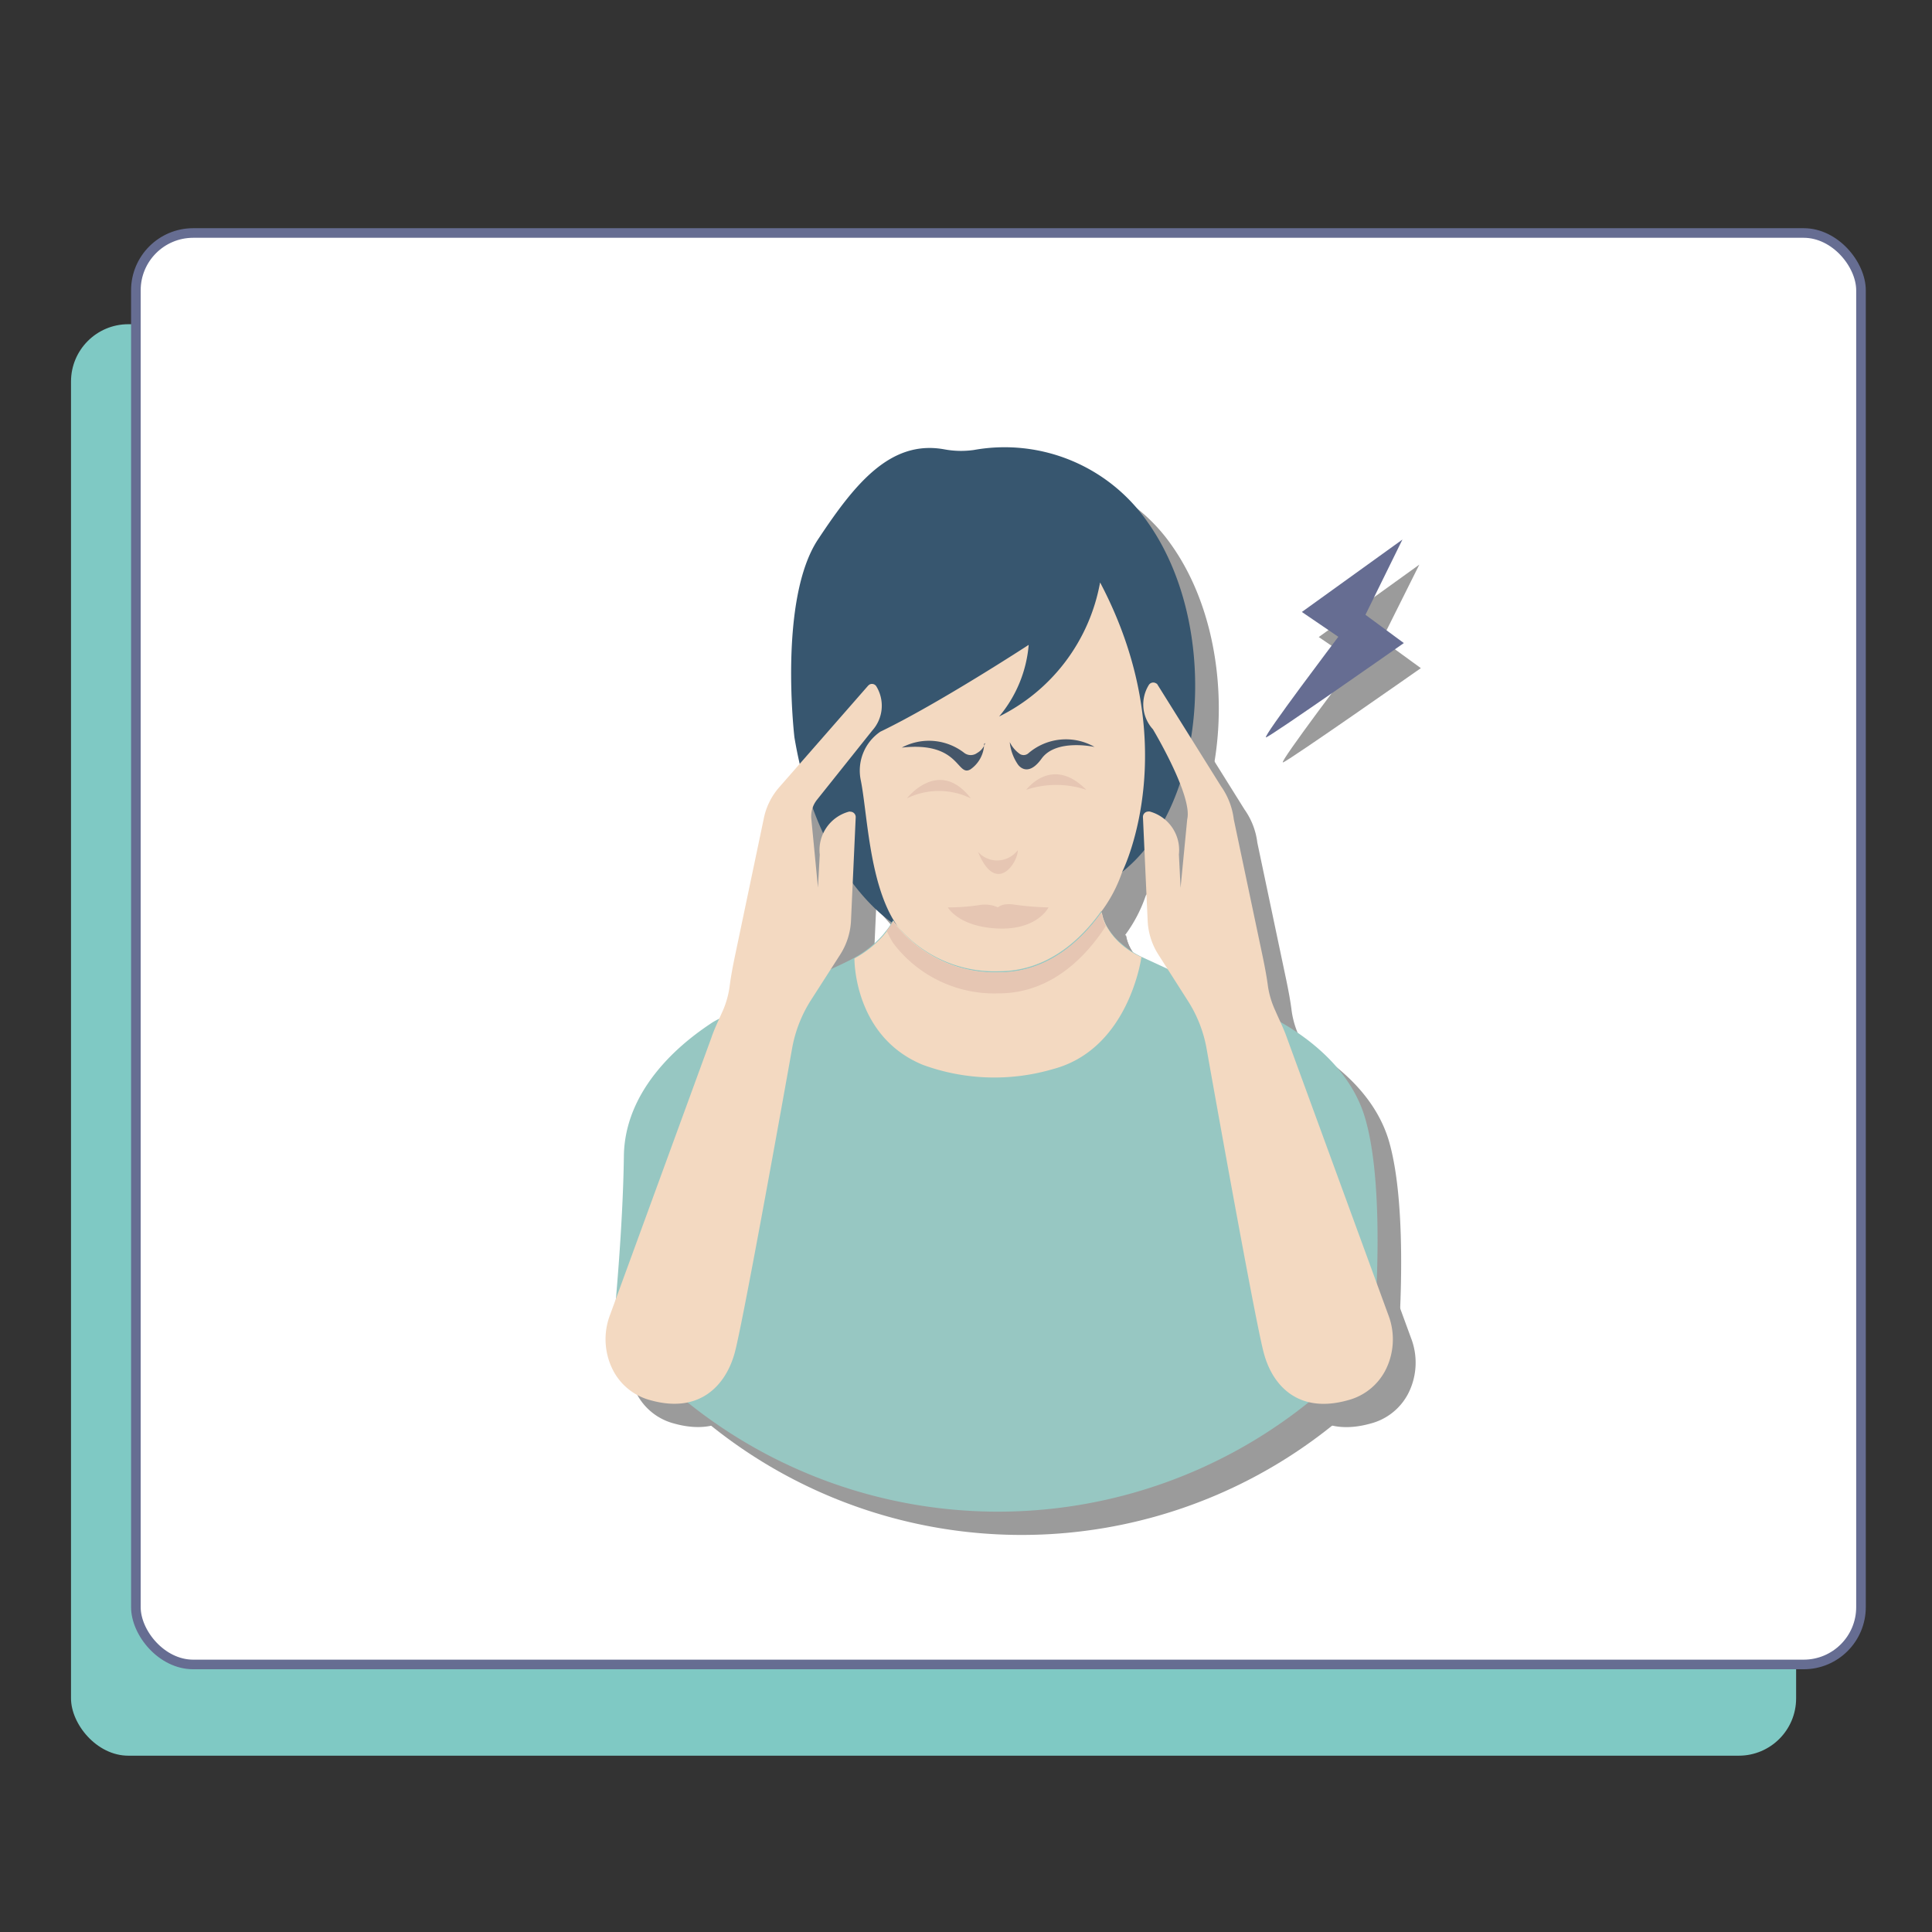 <svg xmlns="http://www.w3.org/2000/svg" viewBox="0 0 151 151"><rect x="0" y="0" width="151" height="151" fill="#333333" stroke="none"/><defs><style>.cls-1{fill:#7fc9c4;}.cls-2{fill:#fff;stroke:#666d92;stroke-miterlimit:10;stroke-width:0.75px;}.cls-3{fill:#9b9b9b;}.cls-4{fill:#666d92;}.cls-5{fill:#7fdfc0;}.cls-6{fill:#f3d9c1;}.cls-7{fill:#37566f;}.cls-8{fill:#e6c6b3;}.cls-9{fill:none;}.cls-10{fill:#455669;}.cls-11{fill:#97c7c2;}</style></defs><g id="DESIGNED_BY_FREEPIK" data-name="DESIGNED BY FREEPIK"><rect class="cls-1" x="5.55" y="25.34" width="134.83" height="111.88" rx="4.48"></rect><rect class="cls-2" x="10.62" y="18.21" width="134.83" height="111.88" rx="4.48"></rect><path class="cls-3" d="M110.93,44.13l-7.86,5.66,2.85,1.94s-6,7.92-5.65,7.86,10.78-7.37,10.78-7.37L108,50Z"></path><path class="cls-4" d="M109.61,42.17l-7.86,5.66,2.85,1.94s-6,7.92-5.65,7.86,10.77-7.37,10.77-7.37l-3-2.21Z"></path><path class="cls-3" d="M89.55,70a11.17,11.17,0,0,1-1.65,3.13c-1.54,2.18-4.15,4.7-8,4.7a9.92,9.92,0,0,1-8.22-3.88l-.06-.1c-4.59-6.59-2.79-8.51-3.29-11s2.09-4.31,2.09-4.31C75,56.25,87.82,47.34,87.82,47.34,99,57.22,89.73,69.6,89.55,70Z"></path><path class="cls-3" d="M91.05,76.62s-1,7.19-6.91,8.76A16.3,16.3,0,0,1,74,85.05c-5.45-2.23-5.36-8.32-5.36-8.32a8.24,8.24,0,0,0,2.27-1.8l.32-.4a4.27,4.27,0,0,0,.46-.73.36.36,0,0,1,.07.1A9.9,9.9,0,0,0,80,77.77c3.81,0,6.42-2.49,8-4.69a3.29,3.29,0,0,0,.38,1.09,5.26,5.26,0,0,0,1.25,1.49A6.24,6.24,0,0,0,91.05,76.62Z"></path><path class="cls-3" d="M90,69.57a5.71,5.71,0,0,1-.47.39c.18-.36,4.87-10.1-1.73-22.62a14.56,14.56,0,0,1-7.89,10.45,10,10,0,0,0,2.31-5.57s-7,4.55-11.6,6.79a3.68,3.68,0,0,0-1.52,3.85c.5,2.5.64,7.73,2.56,10.92l.07.11c.06.1.12.2.2.31s-6.09-3.35-8-14.75c0,0-1.28-10.83,1.87-15.51,2.85-4.3,5.63-7.77,9.85-7A7.1,7.1,0,0,0,78,37a13.6,13.6,0,0,1,13.58,5.63C97.16,50.54,96.2,64.09,90,69.57Z"></path><path class="cls-3" d="M88.27,74.18c-.11.19-.24.38-.38.58-1.54,2.18-4.15,4.7-8,4.7a9.91,9.91,0,0,1-8.21-3.89l-.07-.1a7.83,7.83,0,0,1-.47-.91,4.7,4.7,0,0,0,.46-.73.36.36,0,0,1,.07.1,9.9,9.9,0,0,0,8.21,3.87c3.81,0,6.43-2.49,8-4.69A3.35,3.35,0,0,0,88.27,74.18Z"></path><path class="cls-3" d="M90.58,68.58c-.08.11-.26.46-.54,1"></path><path class="cls-3" d="M80.76,59.77a2.45,2.45,0,0,0,.79.93.56.56,0,0,0,.67-.06,4.5,4.5,0,0,1,5.17-.49s-3-.67-4.14.91-1.86.45-1.86.45A3.74,3.74,0,0,1,80.76,59.77Zm-2,.13a2.49,2.49,0,0,1-1.07,2c-1.08.63-.8-2.21-5.36-1.7a4.47,4.47,0,0,1,4.88.42.84.84,0,0,0,1,0A1.3,1.3,0,0,0,78.81,59.9Z"></path><path class="cls-3" d="M82.05,63.55s2-2.73,4.69,0A7.38,7.38,0,0,0,82.05,63.55Zm-9.33.67s2.5-3.24,5,0A5.68,5.68,0,0,0,72.72,64.22Zm5.56,4.18a2,2,0,0,0,2.84.15,1.79,1.79,0,0,0,.27-.28C81.39,69.27,79.68,71.79,78.28,68.4Zm-2.36,4.34a15.49,15.49,0,0,0,2.46-.18,2.45,2.45,0,0,1,1.46.18s.31-.36,1.26-.22a22,22,0,0,0,2.69.22s-.87,1.78-3.94,1.65S75.92,72.74,75.92,72.74Z"></path><path class="cls-3" d="M109.15,106.21v.33l-.11-.18A.63.63,0,0,1,109.15,106.21Z"></path><path class="cls-3" d="M109.15,106.57a38.75,38.75,0,0,1-59.3-.82.28.28,0,0,0,0-.18v-.67c0-.31.67-6.83.75-12.68,0-6,5.74-9.69,6.86-10.45s8.87-3.84,11.15-5.09a8.35,8.35,0,0,0,2.26-1.79l.33-.4a5.09,5.09,0,0,0,.46-.74.27.27,0,0,1,.06.1,9.92,9.92,0,0,0,8.22,3.88c3.81,0,6.43-2.5,8-4.7a3,3,0,0,0,.39,1.09,4.8,4.8,0,0,0,1.24,1.49,6.57,6.57,0,0,0,1.53,1c2.92,1.34,8.6,4,8.6,4s7.08,2.6,8.85,8.55C110.11,94.5,109.35,104.56,109.15,106.57Z"></path><path class="cls-3" d="M69.69,55.41l-7,8.05a5.31,5.31,0,0,0-1.18,2.37L59.28,76.55c-.16.77-.31,1.55-.41,2.33a6.86,6.86,0,0,1-.52,1.9c-.32.72-.67,1.43-.92,2.17l-7.9,21.61a5.32,5.32,0,0,0,.22,4.35,4.6,4.6,0,0,0,2.94,2.35c3.83,1.07,5.86-1.16,6.56-3.66.57-2,3.48-18.1,4.5-23.85A10.44,10.44,0,0,1,65.22,80l2.28-3.55a5.39,5.39,0,0,0,.85-2.64l.37-8.13a.42.42,0,0,0-.41-.43.3.3,0,0,0-.13,0,3.12,3.12,0,0,0-2.27,3.35l-.14,2.58-.52-5.36a2.08,2.08,0,0,1,.45-1.5L70,58.93a2.9,2.9,0,0,0,.32-3.46.4.4,0,0,0-.56-.12Zm22.58-.14,5,8a5.67,5.67,0,0,1,1,2.59l2.26,10.73c.16.77.31,1.55.41,2.32a7,7,0,0,0,.52,1.91c.32.72.67,1.43.92,2.16l7.9,21.59a5.32,5.32,0,0,1-.22,4.35,4.61,4.61,0,0,1-2.94,2.34c-3.86,1.08-5.87-1.14-6.54-3.64-.57-2-3.48-18.11-4.5-23.86a10.23,10.23,0,0,0-1.48-3.75l-2.27-3.56a5.35,5.35,0,0,1-.85-2.63l-.37-8.13a.42.42,0,0,1,.39-.44.39.39,0,0,1,.15,0A3.12,3.12,0,0,1,94,68.66l.13,2.61.52-5.36C95.07,64,92,58.8,92,58.8a2.88,2.88,0,0,1-.33-3.45.41.41,0,0,1,.56-.15ZM91.05,76.62s-1,7.19-6.91,8.76A16.3,16.3,0,0,1,74,85.05c-5.45-2.23-5.36-8.32-5.36-8.32a8.24,8.24,0,0,0,2.27-1.8l.32-.4a4.27,4.27,0,0,0,.46-.73.36.36,0,0,1,.07.1A9.9,9.9,0,0,0,80,77.77c3.81,0,6.42-2.49,8-4.69a3.29,3.29,0,0,0,.38,1.09,5.26,5.26,0,0,0,1.25,1.49A6.24,6.24,0,0,0,91.05,76.62Z"></path><path class="cls-3" d="M88.27,74.18c-.11.19-.24.38-.38.58-1.54,2.18-4.15,4.7-8,4.7a9.91,9.91,0,0,1-8.21-3.89l-.07-.1a7.83,7.83,0,0,1-.47-.91,4.7,4.7,0,0,0,.46-.73.36.36,0,0,1,.07.1,9.9,9.9,0,0,0,8.21,3.87c3.81,0,6.43-2.49,8-4.69A3.35,3.35,0,0,0,88.27,74.18Z"></path><path class="cls-5" d="M49.37,105.37c-.48-.51-.94-1.05-1.38-1.59C48.43,104.31,48.9,104.85,49.37,105.37Z"></path><path class="cls-6" d="M87.71,68.14a11.17,11.17,0,0,1-1.65,3.13c-1.54,2.18-4.15,4.7-8,4.7a9.92,9.92,0,0,1-8.22-3.88l-.06-.1C65.23,65.4,67,63.48,66.53,61s2.09-4.31,2.09-4.31C73.18,54.43,86,45.52,86,45.52,97.15,55.4,87.89,67.78,87.71,68.14Z"></path><path class="cls-6" d="M89.21,74.8s-.95,7.19-6.92,8.76a16.27,16.27,0,0,1-10.15-.33c-5.45-2.23-5.36-8.32-5.36-8.32a8.24,8.24,0,0,0,2.27-1.8l.32-.4a4.27,4.27,0,0,0,.46-.73.36.36,0,0,1,.07.1A9.88,9.88,0,0,0,78.11,76c3.81,0,6.42-2.49,8-4.69a3.29,3.29,0,0,0,.38,1.09,5.26,5.26,0,0,0,1.25,1.49A6.24,6.24,0,0,0,89.21,74.8Z"></path><path class="cls-7" d="M88.18,67.75a5.71,5.71,0,0,1-.47.39c.18-.36,4.87-10.1-1.73-22.62A14.58,14.58,0,0,1,78.09,56,10,10,0,0,0,80.4,50.4S73.35,55,68.8,57.19A3.68,3.68,0,0,0,67.28,61c.5,2.5.64,7.73,2.56,10.92l.07.11c.06.1.12.2.2.31S64,69,62.09,57.63c0,0-1.28-10.83,1.87-15.51,2.85-4.3,5.63-7.77,9.85-7a7.09,7.09,0,0,0,2.3.05,13.6,13.6,0,0,1,13.58,5.63C95.32,48.72,94.36,62.27,88.18,67.75Z"></path><path class="cls-8" d="M86.43,72.36c-.11.19-.24.38-.38.58-1.54,2.18-4.15,4.7-8,4.7a9.9,9.9,0,0,1-8.21-3.89l-.07-.1a7.83,7.83,0,0,1-.47-.91A4.35,4.35,0,0,0,69.8,72l.07.11A9.9,9.9,0,0,0,78.08,76c3.81,0,6.43-2.49,8-4.69A3.35,3.35,0,0,0,86.43,72.36Z"></path><path class="cls-9" d="M88.74,66.76c-.08.11-.26.46-.55,1"></path><path class="cls-10" d="M78.92,58a2.45,2.45,0,0,0,.79.93.56.56,0,0,0,.67-.06,4.5,4.5,0,0,1,5.17-.49s-3-.67-4.14.91-1.86.45-1.86.45A3.74,3.74,0,0,1,78.92,58Zm-2,.13a2.49,2.49,0,0,1-1.07,2c-1.08.63-.8-2.21-5.37-1.7a4.49,4.49,0,0,1,4.89.42.84.84,0,0,0,1,0A1.34,1.34,0,0,0,77,58.08Z"></path><path class="cls-8" d="M80.21,61.73s2-2.73,4.69,0A7.38,7.38,0,0,0,80.21,61.73Zm-9.33.67s2.5-3.24,5,0A5.68,5.68,0,0,0,70.88,62.4Zm5.56,4.18a2,2,0,0,0,2.84.15,1.79,1.79,0,0,0,.27-.28C79.55,67.45,77.84,70,76.44,66.58Zm-2.36,4.34a16.76,16.76,0,0,0,2.46-.18,2.45,2.45,0,0,1,1.46.18s.31-.36,1.26-.22a22,22,0,0,0,2.69.22S81.08,72.7,78,72.57,74.08,70.92,74.08,70.92Z"></path><path class="cls-6" d="M107.31,104.39v.33l-.11-.18A.63.63,0,0,1,107.31,104.39Z"></path><path class="cls-11" d="M107.31,104.75a38.75,38.75,0,0,1-59.3-.82.28.28,0,0,0,0-.18v-.67c0-.31.67-6.83.75-12.68.05-6,5.74-9.69,6.86-10.45s8.87-3.84,11.15-5.09A8.35,8.35,0,0,0,69,73.07l.32-.4a4.41,4.41,0,0,0,.47-.74.27.27,0,0,1,.06.1,9.92,9.92,0,0,0,8.22,3.88c3.81,0,6.43-2.5,8-4.7a3.22,3.22,0,0,0,.38,1.09,5,5,0,0,0,1.25,1.49,6.91,6.91,0,0,0,1.53,1c2.92,1.34,8.6,4,8.6,4s7.08,2.6,8.85,8.55C108.27,92.68,107.51,102.74,107.31,104.75Z"></path><path class="cls-6" d="M67.85,53.59l-7,8A5.31,5.31,0,0,0,59.69,64L57.44,74.73c-.16.77-.31,1.55-.41,2.33a7.23,7.23,0,0,1-.52,1.9c-.32.72-.67,1.43-.92,2.17l-7.9,21.61a5.32,5.32,0,0,0,.22,4.35,4.6,4.6,0,0,0,2.94,2.35c3.83,1.07,5.86-1.16,6.56-3.66.57-2,3.48-18.1,4.5-23.85a10.44,10.44,0,0,1,1.47-3.76l2.28-3.55A5.39,5.39,0,0,0,66.51,72l.37-8.13a.42.42,0,0,0-.41-.43.27.27,0,0,0-.13,0,3.11,3.11,0,0,0-2.27,3.35l-.14,2.58L63.41,64a2.08,2.08,0,0,1,.45-1.5l4.31-5.4a2.9,2.9,0,0,0,.32-3.46.4.4,0,0,0-.56-.12Zm22.58-.14,5,8a5.67,5.67,0,0,1,1,2.59l2.26,10.73c.16.77.31,1.55.41,2.32A7,7,0,0,0,99.68,79c.31.72.67,1.43.92,2.16l7.9,21.59a5.32,5.32,0,0,1-.22,4.35,4.61,4.61,0,0,1-2.94,2.34c-3.86,1.08-5.87-1.14-6.55-3.64-.57-2-3.47-18.11-4.49-23.86a10.23,10.23,0,0,0-1.48-3.75l-2.27-3.56A5.35,5.35,0,0,1,89.7,72l-.37-8.13a.42.42,0,0,1,.39-.44.39.39,0,0,1,.15,0,3.12,3.12,0,0,1,2.27,3.35l.13,2.61.52-5.36C93.23,62.2,90.11,57,90.11,57a2.88,2.88,0,0,1-.33-3.45.41.41,0,0,1,.56-.15ZM89.21,74.8s-.95,7.19-6.92,8.76a16.27,16.27,0,0,1-10.15-.33c-5.45-2.23-5.36-8.32-5.36-8.32a8.24,8.24,0,0,0,2.27-1.8l.32-.4a4.27,4.27,0,0,0,.46-.73.36.36,0,0,1,.07.1A9.88,9.88,0,0,0,78.11,76c3.81,0,6.42-2.49,8-4.69a3.29,3.29,0,0,0,.38,1.09,5.26,5.26,0,0,0,1.25,1.49A6.24,6.24,0,0,0,89.21,74.8Z"></path><path class="cls-8" d="M86.43,72.36c-.11.19-.24.38-.38.58-1.54,2.18-4.15,4.7-8,4.7a9.9,9.9,0,0,1-8.21-3.89l-.07-.1a7.83,7.83,0,0,1-.47-.91A4.35,4.35,0,0,0,69.8,72l.07.11A9.9,9.9,0,0,0,78.08,76c3.81,0,6.43-2.49,8-4.69A3.35,3.35,0,0,0,86.43,72.36Z"></path></g></svg>